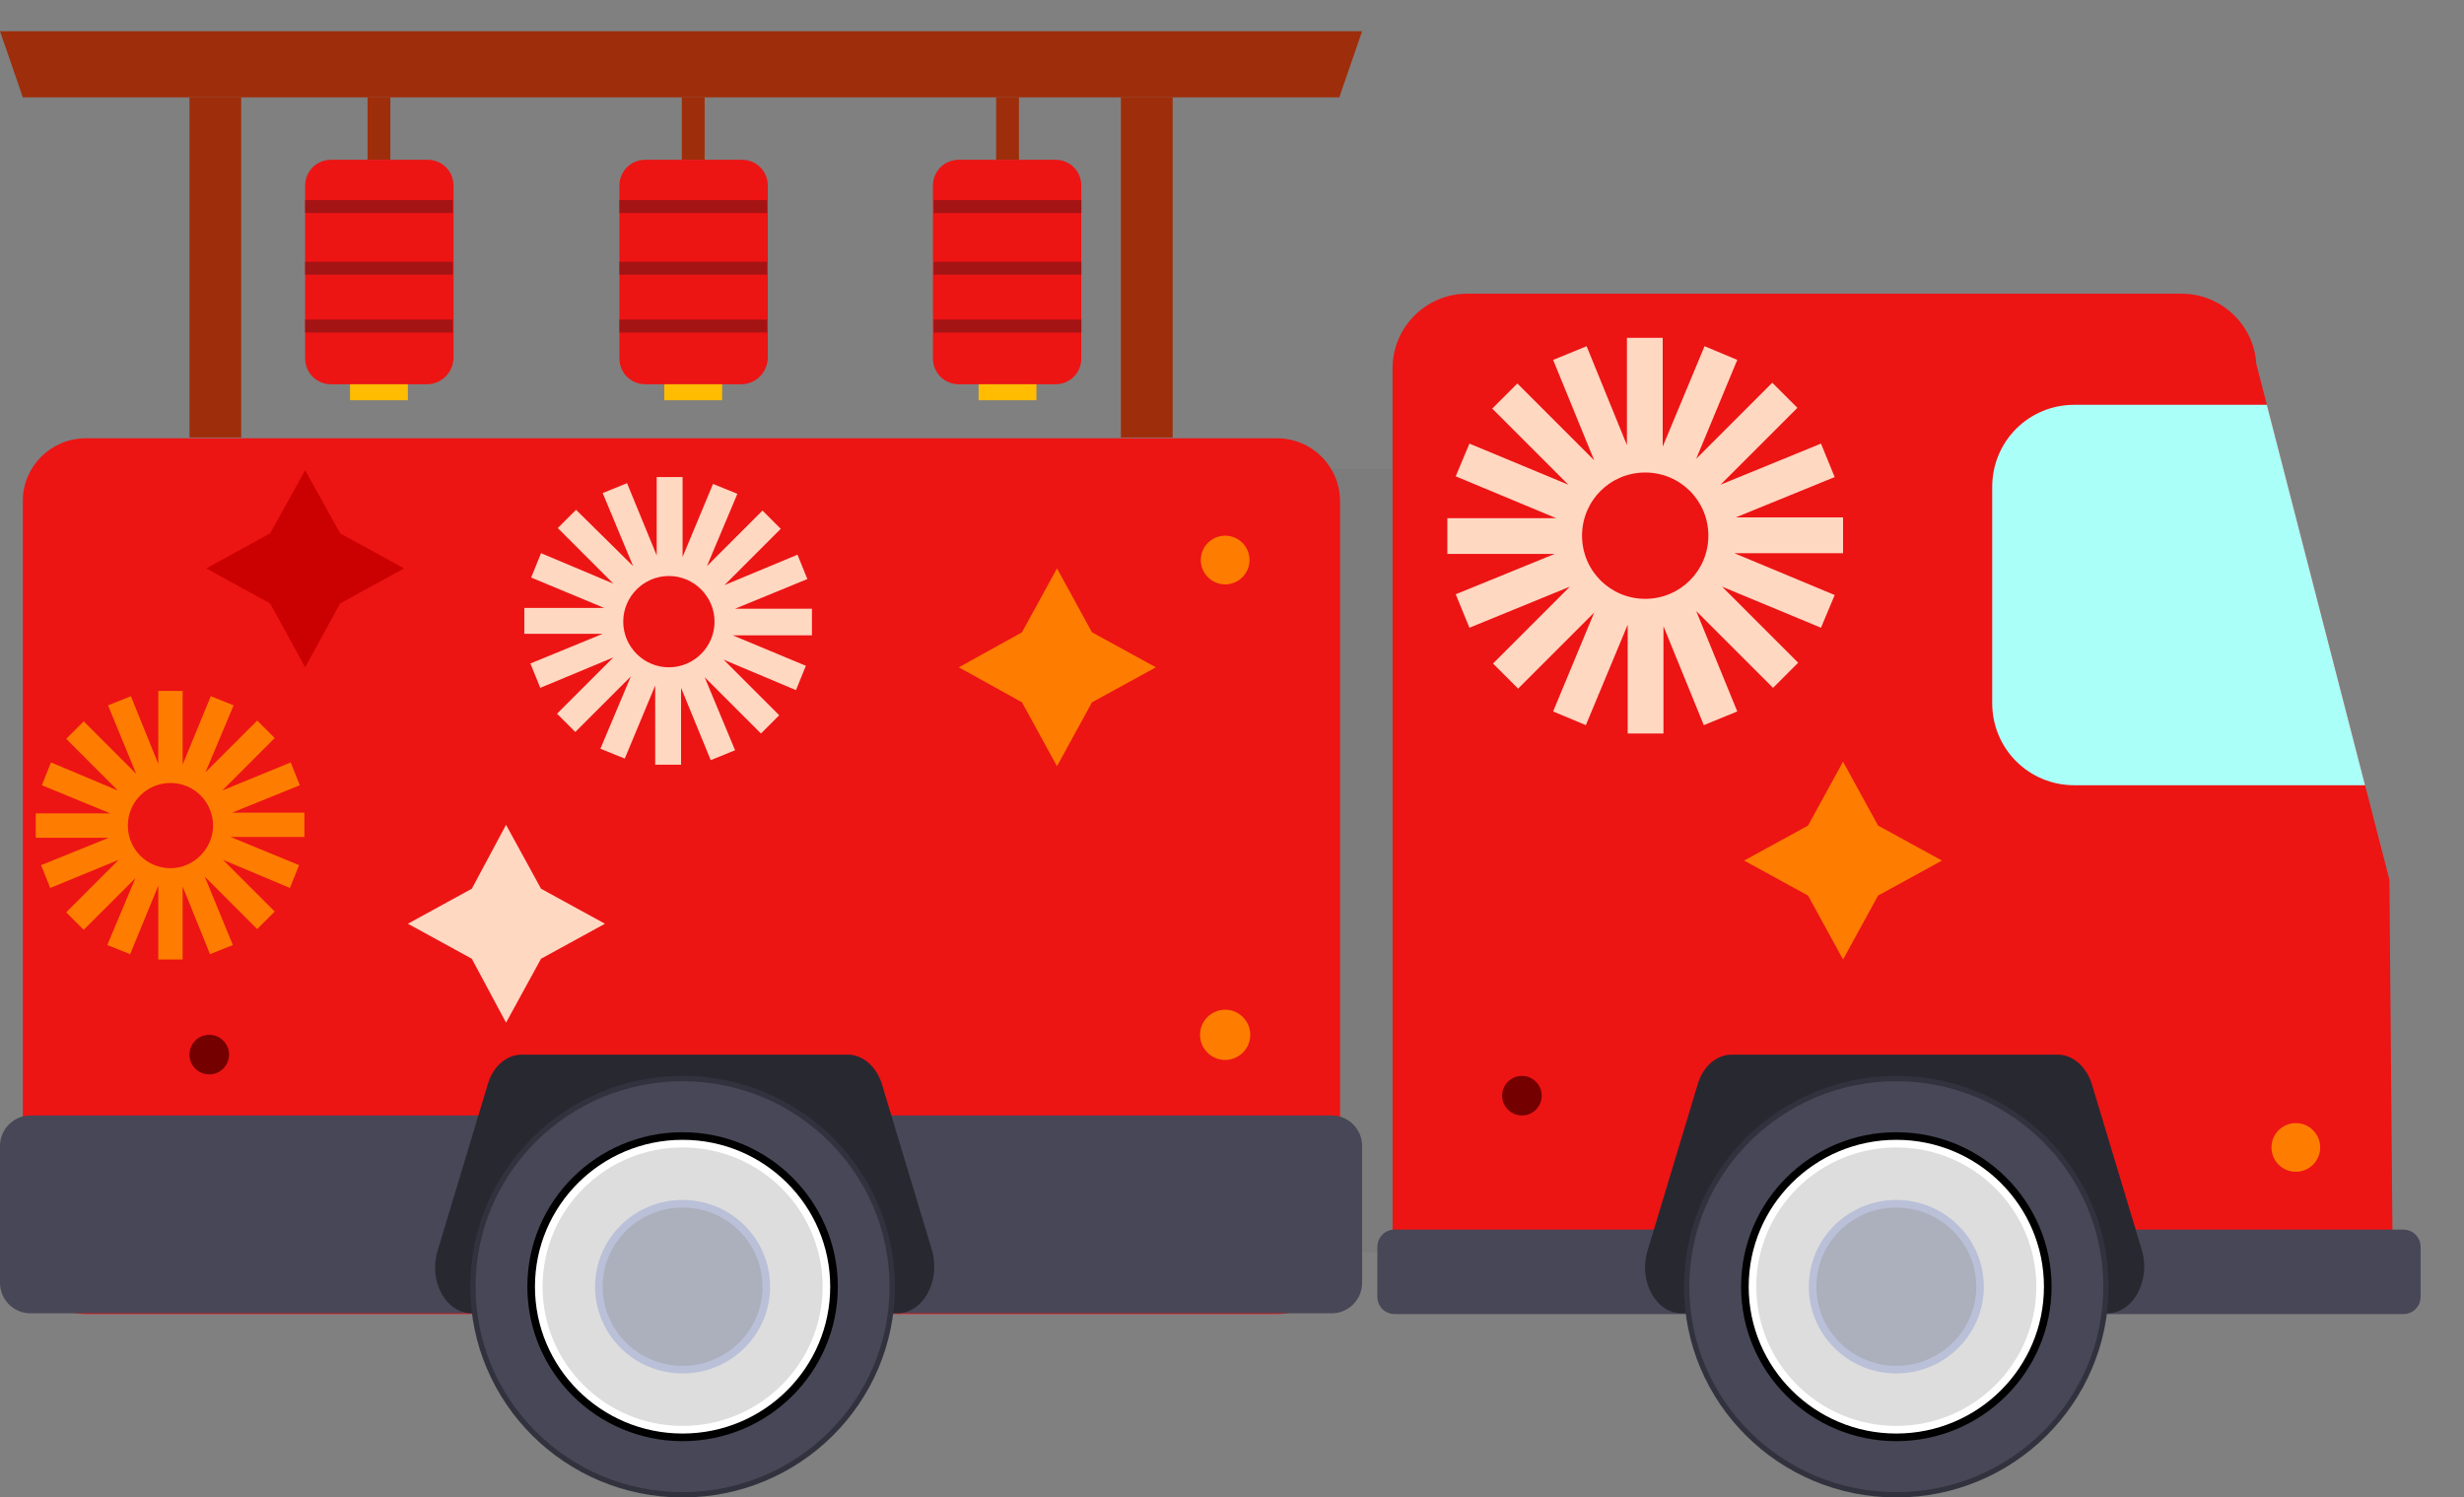 <?xml version="1.0" encoding="utf-8"?>
<!-- Generator: Adobe Illustrator 25.4.0, SVG Export Plug-In . SVG Version: 6.00 Build 0)  -->
<svg version="1.1" id="Layer_1" xmlns="http://www.w3.org/2000/svg" xmlns:xlink="http://www.w3.org/1999/xlink" x="0px" y="0px"
	 viewBox="0 0 323.8 196.8" style="enable-background:new 0 0 323.8 196.8;" xml:space="preserve">
<rect x="0" y="0" width="323.8" height="196.8" fill="#808080" stroke="none"/>
<style type="text/css">
	.st0{fill:#7C7C7C;}
	.st1{fill:#ED1414;}
	.st2{clip-path:url(#SVGID_00000182528725490004361780000011545717665511179451_);}
	.st3{clip-path:url(#SVGID_00000039826256394055359770000011237918676911956892_);}
	.st4{fill:#AAFFF9;}
	.st5{fill:#474757;}
	.st6{fill:#282830;}
	.st7{fill:#32323F;}
	.st8{fill:#FFFFFF;}
	.st9{fill:#DDDDDD;}
	.st10{fill:#BAC0D8;}
	.st11{fill:#ACAFBC;}
	.st12{fill:#9E2E0B;}
	.st13{fill:#FFBC00;}
	.st14{fill:#A51414;}
	.st15{fill:#CB0001;}
	.st16{fill:#FE7D00;}
	.st17{fill:#FFD8C2;}
	.st18{fill:#740000;}
</style>
<g id="Layer_2_00000162334054745370322130000012874538100409667767_">
	<g id="Layer_1-2">
		<g id="Premium_Firetruck">
			<rect x="170" y="61.6" class="st0" width="24" height="103"/>
			<path class="st1" d="M304.6,172.6H192.8c-5.4,0-9.8-4.4-9.8-9.8V48.4c0-5.4,4.4-9.8,9.8-9.8h93.9c5.2,0,9.5,4.1,9.8,9.2
				l17.5,67.8l0.4,46.6c0.3,5.4-3.8,10-9.2,10.4C305,172.6,304.8,172.6,304.6,172.6z"/>
			<g>
				<defs>
					<path id="SVGID_1_" d="M304.6,172.6H192.8c-5.4,0-9.8-4.4-9.8-9.8V48.4c0-5.4,4.4-9.8,9.8-9.8h93.9c5.2,0,9.5,4.1,9.8,9.2
						l17.5,67.8l0.4,46.6c0.3,5.4-3.8,10-9.2,10.4C305,172.6,304.8,172.6,304.6,172.6z"/>
				</defs>
				<clipPath id="SVGID_00000140726050933258538450000016781151861039502763_">
					<use xlink:href="#SVGID_1_"  style="overflow:visible;"/>
				</clipPath>
				<g style="clip-path:url(#SVGID_00000140726050933258538450000016781151861039502763_);">
					<g>
						<defs>
							<path id="SVGID_00000065056920054058751880000007035113813026987179_" d="M272.6,53.2H313c6,0,10.8,4.8,10.8,10.8v28.4
								c0,6-4.8,10.8-10.8,10.8h-40.4c-6,0-10.8-4.8-10.8-10.8V64C261.8,58,266.6,53.2,272.6,53.2z"/>
						</defs>
						<clipPath id="SVGID_00000116931672729943742410000003920992791550525839_">
							<use xlink:href="#SVGID_00000065056920054058751880000007035113813026987179_"  style="overflow:visible;"/>
						</clipPath>
						<g style="clip-path:url(#SVGID_00000116931672729943742410000003920992791550525839_);">
							<path class="st4" d="M321.8,53.2h-60v50h62v-50H321.8z"/>
						</g>
					</g>
				</g>
			</g>
			<path class="st1" d="M11.3,57.6h156.5c4.6,0,8.3,3.7,8.3,8.3v98.5c0,4.6-3.7,8.3-8.3,8.3H11.3c-4.6,0-8.3-3.7-8.3-8.3V65.8
				C3,61.3,6.7,57.6,11.3,57.6z"/>
			<path class="st5" d="M4,146.6h171c2.2,0,4,1.8,4,4v18c0,2.2-1.8,4-4,4H4c-2.2,0-4-1.8-4-4v-18C0,148.4,1.8,146.6,4,146.6z"/>
			<path class="st5" d="M183.3,161.6h132.5c1.3,0,2.3,1,2.3,2.3v6.5c0,1.3-1,2.3-2.3,2.3H183.3c-1.3,0-2.3-1-2.3-2.3v-6.5
				C181,162.6,182,161.6,183.3,161.6z"/>
			<g>
				<defs>
					<path id="SVGID_00000158708343228014295920000006063199578724580238_" d="M202.8,53.6h40.4c6,0,10.8,4.8,10.8,10.8v28.4
						c0,6-4.8,10.8-10.8,10.8h-40.4c-6,0-10.8-4.8-10.8-10.8V64.4C192,58.4,196.8,53.6,202.8,53.6z"/>
				</defs>
				<clipPath id="SVGID_00000003096175894753820990000001876069714621351814_">
					<use xlink:href="#SVGID_00000158708343228014295920000006063199578724580238_"  style="overflow:visible;"/>
				</clipPath>
			</g>
			<path class="st6" d="M117.9,172.6H62c-3.4,0-5.7-4.2-4.5-8.2l6.6-21.9c0.7-2.4,2.5-3.9,4.5-3.9h42.8c2,0,3.8,1.6,4.5,3.9
				l6.6,21.9C123.6,168.4,121.3,172.6,117.9,172.6z"/>
			<path class="st6" d="M276.9,172.6H221c-3.4,0-5.7-4.2-4.5-8.2l6.6-21.9c0.7-2.4,2.5-3.9,4.5-3.9h42.8c2,0,3.8,1.6,4.5,3.9
				l6.6,21.9C282.6,168.4,280.3,172.6,276.9,172.6z"/>
			<g>
				<ellipse class="st7" cx="89.7" cy="169.1" rx="27.9" ry="27.7"/>
				<ellipse class="st5" cx="89.7" cy="169.1" rx="27.2" ry="27"/>
				<ellipse cx="89.7" cy="169.1" rx="20.4" ry="20.3"/>
				<ellipse class="st8" cx="89.7" cy="169.1" rx="19.4" ry="19.3"/>
				<ellipse class="st9" cx="89.7" cy="169.1" rx="18.4" ry="18.3"/>
				<ellipse class="st10" cx="89.7" cy="169.1" rx="11.5" ry="11.4"/>
				<ellipse class="st11" cx="89.7" cy="169.1" rx="10.5" ry="10.4"/>
			</g>
			<g>
				<ellipse class="st7" cx="249.2" cy="169.1" rx="27.9" ry="27.7"/>
				<ellipse class="st5" cx="249.2" cy="169.1" rx="27.2" ry="27"/>
				<ellipse cx="249.2" cy="169.1" rx="20.4" ry="20.3"/>
				<ellipse class="st8" cx="249.2" cy="169.1" rx="19.4" ry="19.3"/>
				<ellipse class="st9" cx="249.2" cy="169.1" rx="18.4" ry="18.3"/>
				<ellipse class="st10" cx="249.2" cy="169.1" rx="11.5" ry="11.4"/>
				<ellipse class="st11" cx="249.2" cy="169.1" rx="10.5" ry="10.4"/>
			</g>
		</g>
	</g>
</g>
<rect x="24.9" y="12.8" class="st12" width="6.8" height="44.7"/>
<rect x="147.3" y="12.8" class="st12" width="6.8" height="44.7"/>
<polygon class="st12" points="176,12.8 3,12.8 0,4.1 179,4.1 "/>
<g>
	<rect x="48.3" y="12.8" class="st12" width="3" height="8.2"/>
	<path class="st1" d="M56.1,50.5H43.5c-1.9,0-3.4-1.5-3.4-3.4V24.4c0-1.9,1.5-3.4,3.4-3.4h12.7c1.9,0,3.4,1.5,3.4,3.4v22.7
		C59.5,49,58,50.5,56.1,50.5z"/>
	<rect x="46" y="50.5" class="st13" width="7.6" height="2.1"/>
	<rect x="40.1" y="26.3" class="st14" width="19.4" height="1.7"/>
	<rect x="40.1" y="34.4" class="st14" width="19.4" height="1.7"/>
	<rect x="40.1" y="42" class="st14" width="19.4" height="1.7"/>
</g>
<g>
	<rect x="89.6" y="12.8" class="st12" width="3" height="8.2"/>
	<path class="st1" d="M97.4,50.5H84.8c-1.9,0-3.4-1.5-3.4-3.4V24.4c0-1.9,1.5-3.4,3.4-3.4h12.7c1.9,0,3.4,1.5,3.4,3.4v22.7
		C100.8,49,99.3,50.5,97.4,50.5z"/>
	<rect x="87.3" y="50.5" class="st13" width="7.6" height="2.1"/>
	<rect x="81.4" y="26.3" class="st14" width="19.4" height="1.7"/>
	<rect x="81.4" y="34.4" class="st14" width="19.4" height="1.7"/>
	<rect x="81.4" y="42" class="st14" width="19.4" height="1.7"/>
</g>
<g>
	<rect x="130.9" y="12.8" class="st12" width="3" height="8.2"/>
	<path class="st1" d="M138.7,50.5h-12.7c-1.9,0-3.4-1.5-3.4-3.4V24.4c0-1.9,1.5-3.4,3.4-3.4h12.7c1.9,0,3.4,1.5,3.4,3.4v22.7
		C142.1,49,140.6,50.5,138.7,50.5z"/>
	<rect x="128.6" y="50.5" class="st13" width="7.6" height="2.1"/>
	<rect x="122.7" y="26.3" class="st14" width="19.4" height="1.7"/>
	<rect x="122.7" y="34.4" class="st14" width="19.4" height="1.7"/>
	<rect x="122.7" y="42" class="st14" width="19.4" height="1.7"/>
</g>
<polygon class="st15" points="40.1,61.8 44.7,70.1 53.1,74.7 44.7,79.3 40.1,87.7 35.5,79.3 27.1,74.7 35.5,70.1 "/>
<polygon class="st16" points="138.9,74.7 143.5,83.1 151.9,87.7 143.5,92.3 138.9,100.7 134.3,92.3 126,87.7 134.3,83.1 "/>
<polygon class="st16" points="242.2,100.1 246.8,108.5 255.2,113.1 246.8,117.7 242.2,126.1 237.6,117.7 229.2,113.1 237.6,108.5 
	"/>
<polygon class="st17" points="66.5,108.4 71.1,116.8 79.5,121.4 71.1,126 66.5,134.4 62,126 53.6,121.4 62,116.8 "/>
<path class="st16" d="M40.1,106.8h-9.6l8.9-3.6l-1.2-3l-9,3.7l6.9-6.9l-2.3-2.3l-6.8,6.8l3.7-8.8l-3-1.2l-3.7,9v-9.7h-3.2v9.6
	l-3.6-8.9l-3,1.2l3.7,9L11,94.8l-2.3,2.3l6.8,6.8l-8.8-3.7l-1.2,3l9,3.7H4.7v3.2h9.6l-8.9,3.6l1.2,3l9-3.7l-6.9,6.9l2.3,2.3l6.8-6.8
	l-3.7,8.8l3,1.2l3.7-9v9.7H24v-9.6l3.6,8.9l3-1.2l-3.7-9l6.9,6.9l2.3-2.3l-6.8-6.8l8.8,3.7l1.2-3l-9-3.7h9.7V106.8z M22.4,114.1
	c-3.1,0-5.6-2.5-5.6-5.6c0-3.1,2.5-5.6,5.6-5.6c3.1,0,5.6,2.5,5.6,5.6C28,111.5,25.5,114.1,22.4,114.1z"/>
<circle class="st16" cx="161" cy="73.6" r="3.2"/>
<circle class="st16" cx="301.7" cy="150.8" r="3.2"/>
<path class="st17" d="M106.9,80H96.6l9.5-3.9l-1.3-3.2l-9.6,4l7.4-7.4l-2.4-2.4l-7.3,7.3l4-9.5l-3.2-1.3l-4,9.6V62.7h-3.4V73
	l-3.9-9.5l-3.2,1.3l4,9.6L75.7,67l-2.4,2.4l7.3,7.3l-9.5-4l-1.3,3.2l9.6,4H68.9v3.4h10.3l-9.5,3.9l1.3,3.2l9.6-4l-7.4,7.4l2.4,2.4
	l7.3-7.3l-4,9.5l3.2,1.3l4-9.6v10.4h3.4V90.4l3.9,9.5l3.2-1.3l-4-9.6l7.4,7.4l2.4-2.4l-7.3-7.3l9.5,4l1.3-3.2l-9.6-4h10.4V80z
	 M87.9,87.7c-3.3,0-6-2.7-6-6c0-3.3,2.7-6,6-6c3.3,0,6,2.7,6,6C93.9,85,91.2,87.7,87.9,87.7z"/>
<circle class="st16" cx="161" cy="136" r="3.3"/>
<circle class="st18" cx="27.5" cy="138.6" r="2.6"/>
<circle class="st18" cx="200" cy="144" r="2.6"/>
<path class="st17" d="M242.2,68h-14.1l13-5.3l-1.8-4.4l-13.2,5.4l10.1-10.1l-3.3-3.3l-10,10l5.4-13l-4.3-1.8l-5.5,13.2V44.4h-4.7
	v14.1l-5.3-13l-4.4,1.8l5.4,13.2l-10.1-10.1l-3.3,3.3l10,10l-13-5.4l-1.8,4.3l13.2,5.5h-14.3v4.7h14.1l-13,5.3l1.8,4.4l13.2-5.4
	l-10.1,10.1l3.3,3.3l10-10l-5.4,13l4.3,1.8l5.5-13.2v14.3h4.7V82.3l5.3,13l4.4-1.8l-5.4-13.2l10.1,10.1l3.3-3.3l-10-10l13,5.4
	l1.8-4.3l-13.2-5.5h14.3V68z M216.2,78.7c-4.6,0-8.3-3.7-8.3-8.3c0-4.6,3.7-8.3,8.3-8.3c4.6,0,8.3,3.7,8.3,8.3
	C224.5,75,220.8,78.7,216.2,78.7z"/>
</svg>
